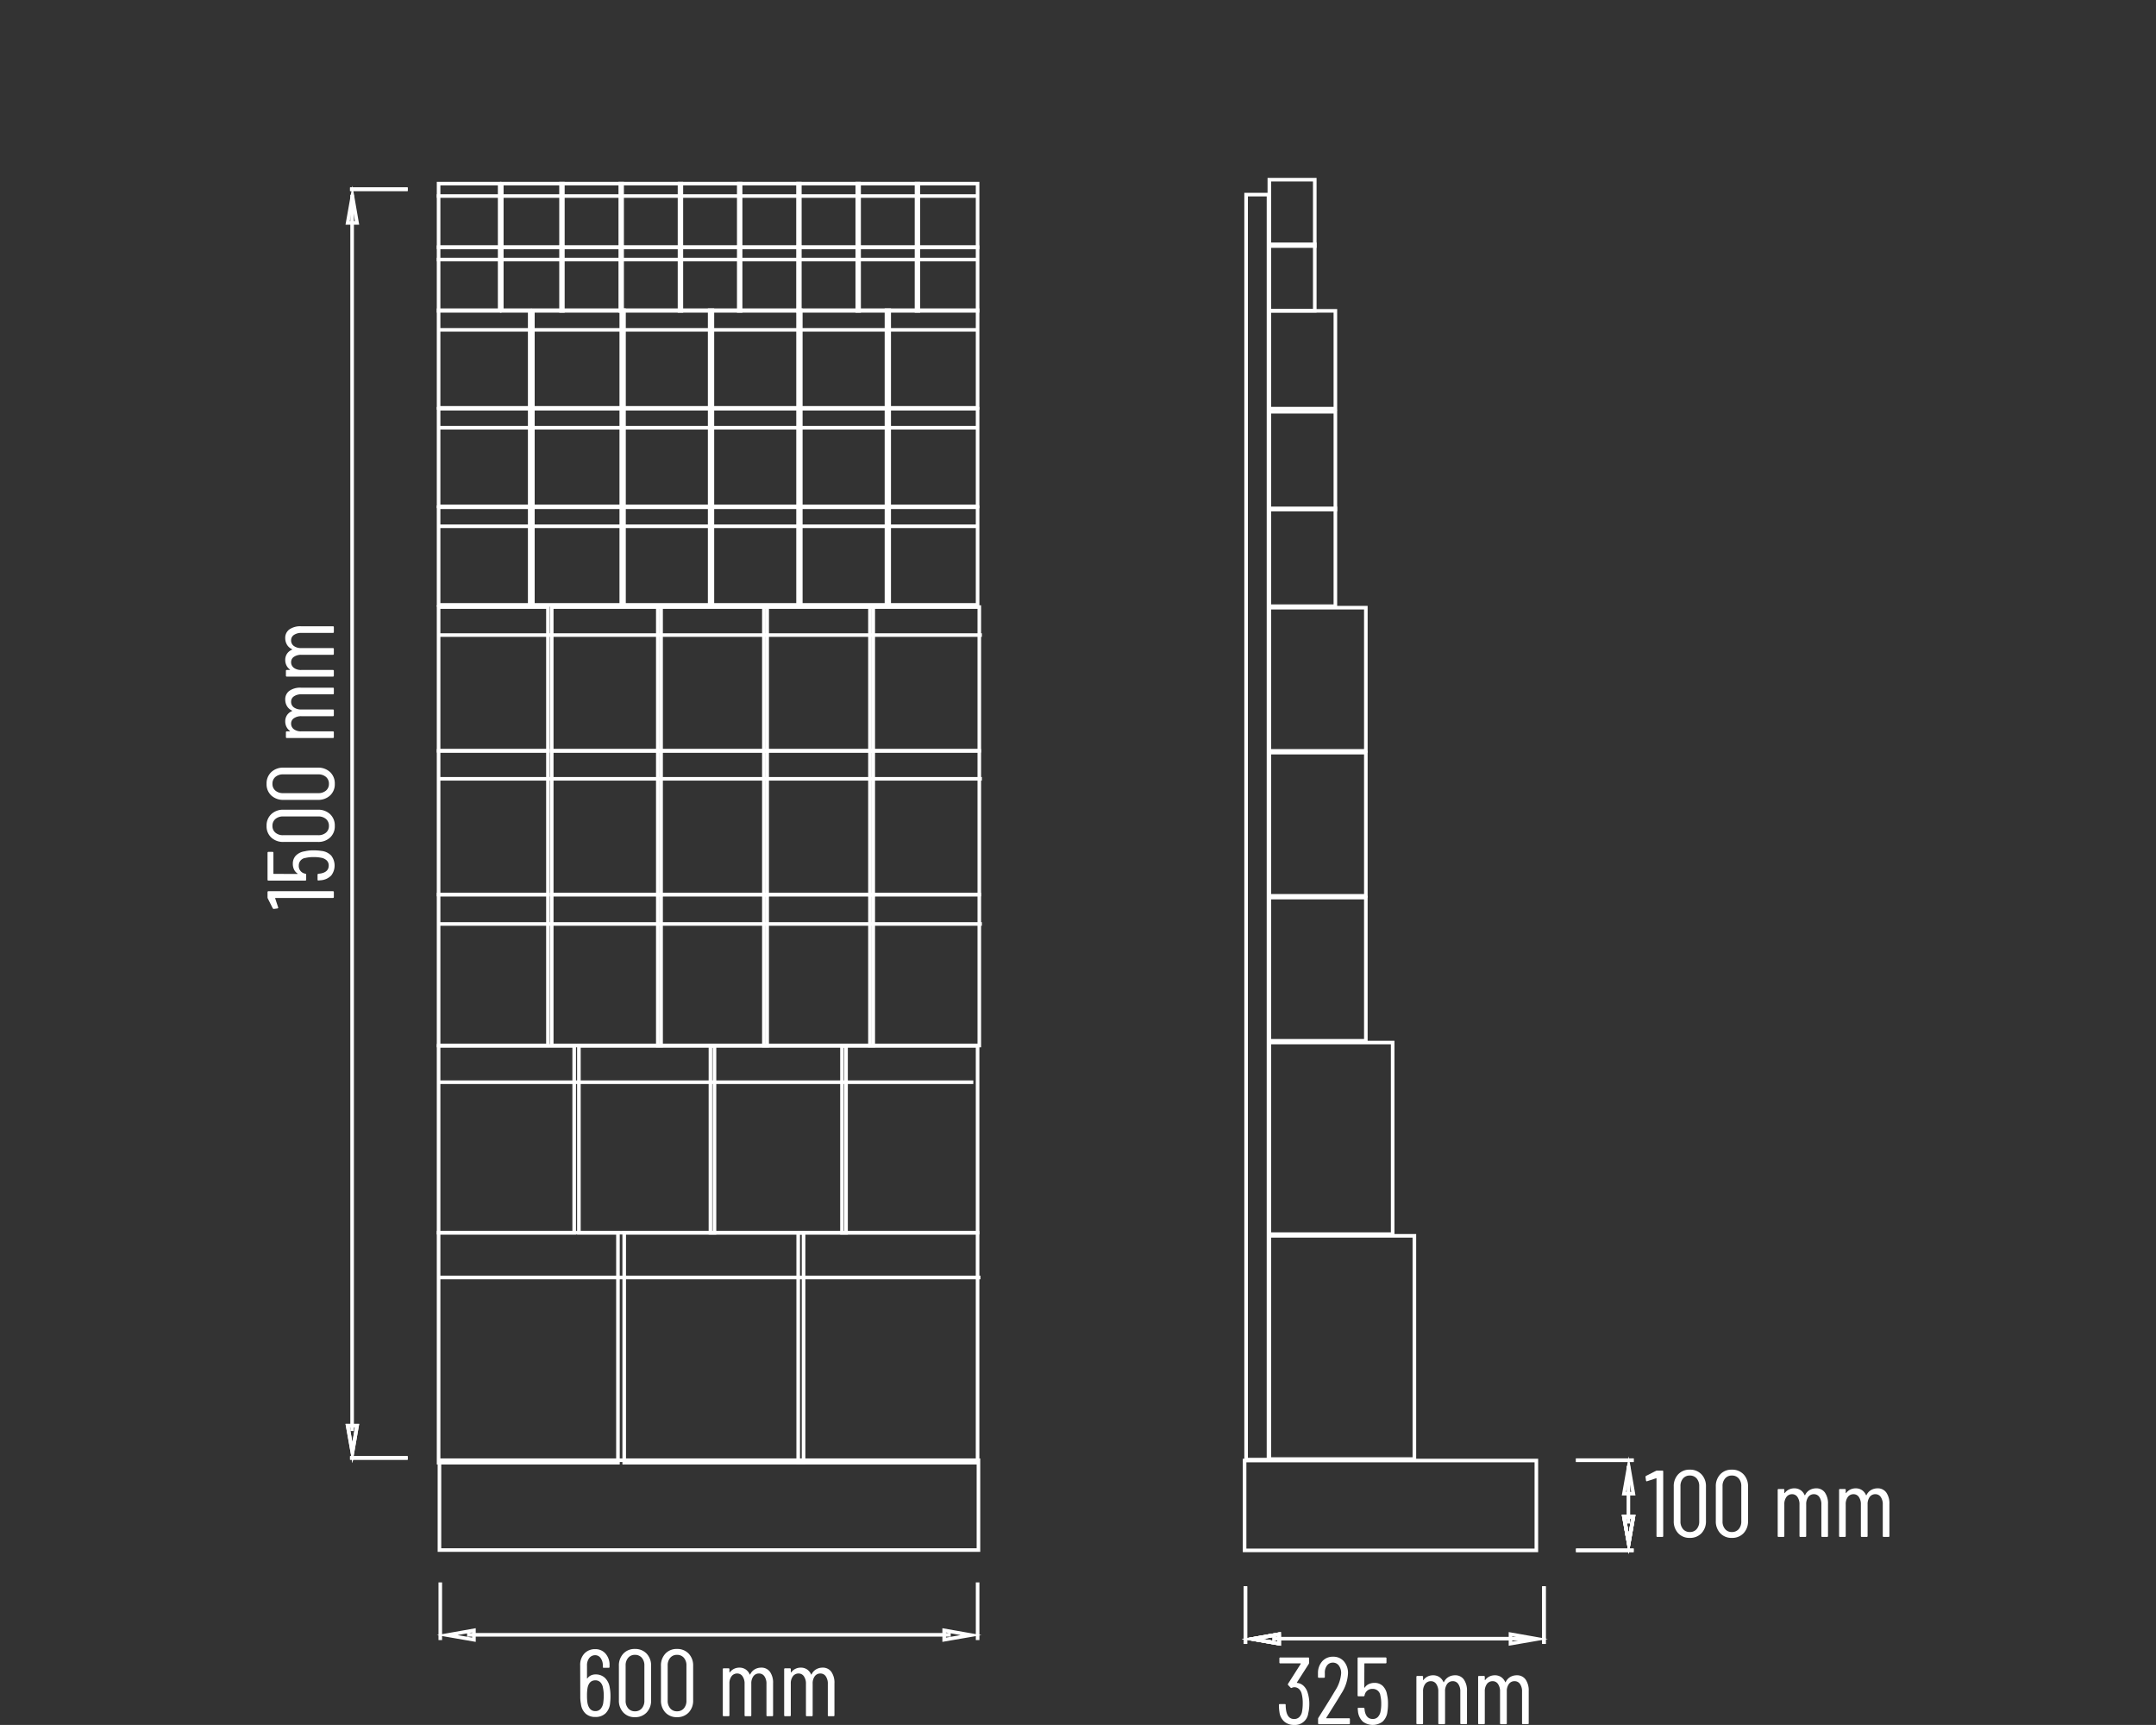<svg id="Layer_1" data-name="Layer 1" xmlns="http://www.w3.org/2000/svg" viewBox="0 0 300 239.994"><rect x="0" y="0" width="300" height="239.994" fill="#333333" stroke="none"/><defs><style>.cls-1,.cls-2,.cls-3{fill:none;}.cls-2,.cls-3{stroke:#fff;stroke-miterlimit:10;stroke-width:0.5px;}.cls-3{stroke-linecap:square;}.cls-4{fill:#fff;}</style></defs><title>99-63157-03-ST</title><line class="cls-1" x2="300"/><line class="cls-2" x1="61.028" y1="73.22" x2="136.028" y2="73.22"/><rect class="cls-2" x="61.028" y="70.575" width="12.679" height="13.585"/><rect class="cls-2" x="74.148" y="70.575" width="12.679" height="13.585"/><rect class="cls-2" x="86.448" y="70.575" width="12.679" height="13.585"/><rect class="cls-2" x="98.748" y="70.575" width="12.68" height="13.585"/><line class="cls-2" x1="61.028" y1="150.569" x2="135.433" y2="150.569"/><rect class="cls-2" x="61.028" y="145.506" width="18.868" height="26"/><rect class="cls-2" x="80.552" y="145.506" width="18.868" height="26"/><rect class="cls-2" x="98.856" y="145.506" width="18.868" height="26"/><rect class="cls-2" x="117.159" y="145.506" width="18.869" height="26"/><line class="cls-2" x1="61.028" y1="177.738" x2="136.428" y2="177.738"/><rect class="cls-2" x="61.028" y="171.506" width="24.958" height="32"/><rect class="cls-2" x="86.855" y="171.506" width="24.958" height="32"/><rect class="cls-2" x="111.067" y="171.506" width="24.958" height="32"/><polygon class="cls-2" points="111.048 70.575 123.728 70.575 123.728 84.16 111.048 84.16 111.048 70.575 111.048 70.575"/><rect class="cls-2" x="123.349" y="70.575" width="12.679" height="13.585"/><line class="cls-2" x1="61.028" y1="128.552" x2="136.628" y2="128.552"/><rect class="cls-2" x="61.028" y="124.462" width="15.215" height="21"/><rect class="cls-2" x="76.772" y="124.462" width="15.215" height="21"/><rect class="cls-2" x="91.532" y="124.462" width="15.215" height="21"/><rect class="cls-2" x="106.292" y="124.462" width="15.216" height="21"/><polygon class="cls-2" points="121.052 124.462 136.268 124.462 136.268 145.462 121.052 145.462 121.052 124.462 121.052 124.462"/><line class="cls-2" x1="61.028" y1="108.357" x2="136.628" y2="108.357"/><rect class="cls-2" x="61.028" y="104.462" width="15.215" height="20"/><rect class="cls-2" x="76.772" y="104.462" width="15.215" height="20"/><rect class="cls-2" x="91.532" y="104.462" width="15.215" height="20"/><rect class="cls-2" x="106.292" y="104.462" width="15.216" height="20"/><polygon class="cls-2" points="121.052 104.462 136.268 104.462 136.268 124.462 121.052 124.462 121.052 104.462 121.052 104.462"/><line class="cls-2" x1="61.028" y1="88.357" x2="136.628" y2="88.357"/><rect class="cls-2" x="61.028" y="84.462" width="15.215" height="20"/><rect class="cls-2" x="76.772" y="84.462" width="15.215" height="20"/><rect class="cls-2" x="91.532" y="84.462" width="15.215" height="20"/><rect class="cls-2" x="106.292" y="84.462" width="15.216" height="20"/><polygon class="cls-2" points="121.052 84.462 136.268 84.462 136.268 104.462 121.052 104.462 121.052 84.462 121.052 84.462"/><line class="cls-2" x1="61.028" y1="59.513" x2="136.028" y2="59.513"/><rect class="cls-2" x="61.028" y="56.867" width="12.679" height="13.585"/><rect class="cls-2" x="74.148" y="56.867" width="12.679" height="13.585"/><rect class="cls-2" x="86.448" y="56.867" width="12.679" height="13.585"/><rect class="cls-2" x="98.748" y="56.867" width="12.68" height="13.585"/><polygon class="cls-2" points="111.048 56.867 123.728 56.867 123.728 70.453 111.048 70.453 111.048 56.867 111.048 56.867"/><rect class="cls-2" x="123.349" y="56.867" width="12.679" height="13.585"/><line class="cls-2" x1="61.028" y1="45.893" x2="136.028" y2="45.893"/><rect class="cls-2" x="61.028" y="43.16" width="12.679" height="13.585"/><rect class="cls-2" x="74.148" y="43.16" width="12.679" height="13.585"/><rect class="cls-2" x="86.448" y="43.16" width="12.679" height="13.585"/><rect class="cls-2" x="98.748" y="43.16" width="12.68" height="13.585"/><polygon class="cls-2" points="111.048 43.16 123.728 43.16 123.728 56.745 111.048 56.745 111.048 43.16 111.048 43.16"/><rect class="cls-2" x="123.349" y="43.16" width="12.679" height="13.585"/><polygon class="cls-2" points="176.625 70.894 185.813 70.894 185.813 57.286 176.625 57.286 176.625 70.894 176.625 70.894"/><polygon class="cls-2" points="176.625 84.34 185.813 84.34 185.813 70.732 176.625 70.732 176.625 84.34 176.625 84.34"/><polygon class="cls-2" points="176.625 104.47 190.053 104.47 190.053 84.545 176.625 84.545 176.625 104.47 176.625 104.47"/><polygon class="cls-2" points="176.625 124.638 190.053 124.638 190.053 104.713 176.625 104.713 176.625 124.638 176.625 124.638"/><polygon class="cls-2" points="176.625 144.807 190.053 144.807 190.053 124.881 176.625 124.881 176.625 144.807 176.625 144.807"/><polygon class="cls-2" points="176.625 171.71 193.785 171.71 193.785 145.05 176.625 145.05 176.625 171.71 176.625 171.71"/><polygon class="cls-2" points="176.625 203 196.805 203 196.805 171.941 176.625 171.941 176.625 203 176.625 203"/><polygon class="cls-2" points="176.625 56.856 185.813 56.856 185.813 43.248 176.625 43.248 176.625 56.856 176.625 56.856"/><polygon class="cls-3" points="176.625 43.227 182.946 43.227 182.946 33.995 176.625 33.995 176.625 43.227 176.625 43.227"/><polygon class="cls-3" points="176.625 34.232 182.946 34.232 182.946 25 176.625 25 176.625 34.232 176.625 34.232"/><line class="cls-3" x1="61.028" y1="36.112" x2="135.774" y2="36.112"/><polygon class="cls-3" points="61.028 34.386 69.526 34.386 69.526 43.248 61.028 43.248 61.028 34.386 61.028 34.386"/><polygon class="cls-3" points="69.822 34.386 78.32 34.386 78.32 43.248 69.822 43.248 69.822 34.386 69.822 34.386"/><polygon class="cls-3" points="78.066 34.386 86.564 34.386 86.564 43.248 78.066 43.248 78.066 34.386 78.066 34.386"/><polygon class="cls-3" points="86.31 34.386 94.808 34.386 94.808 43.248 86.31 43.248 86.31 34.386 86.31 34.386"/><polygon class="cls-3" points="94.553 34.386 103.052 34.386 103.052 43.248 94.553 43.248 94.553 34.386 94.553 34.386"/><polygon class="cls-3" points="102.797 34.386 111.296 34.386 111.296 43.248 102.797 43.248 102.797 34.386 102.797 34.386"/><polygon class="cls-3" points="111.042 34.386 119.54 34.386 119.54 43.248 111.042 43.248 111.042 34.386 111.042 34.386"/><polygon class="cls-3" points="119.286 34.386 127.784 34.386 127.784 43.248 119.286 43.248 119.286 34.386 119.286 34.386"/><polygon class="cls-3" points="127.53 34.386 136.028 34.386 136.028 43.248 127.53 43.248 127.53 34.386 127.53 34.386"/><line class="cls-3" x1="61.028" y1="27.274" x2="135.774" y2="27.274"/><polygon class="cls-3" points="61.028 25.548 69.526 25.548 69.526 34.41 61.028 34.41 61.028 25.548 61.028 25.548"/><polygon class="cls-3" points="69.822 25.548 78.32 25.548 78.32 34.41 69.822 34.41 69.822 25.548 69.822 25.548"/><polygon class="cls-3" points="78.066 25.548 86.564 25.548 86.564 34.41 78.066 34.41 78.066 25.548 78.066 25.548"/><polygon class="cls-3" points="86.31 25.548 94.808 25.548 94.808 34.41 86.31 34.41 86.31 25.548 86.31 25.548"/><polygon class="cls-3" points="94.553 25.548 103.052 25.548 103.052 34.41 94.553 34.41 94.553 25.548 94.553 25.548"/><polygon class="cls-3" points="102.797 25.548 111.296 25.548 111.296 34.41 102.797 34.41 102.797 25.548 102.797 25.548"/><polygon class="cls-3" points="111.042 25.548 119.54 25.548 119.54 34.41 111.042 34.41 111.042 25.548 111.042 25.548"/><polygon class="cls-3" points="119.286 25.548 127.784 25.548 127.784 34.41 119.286 34.41 119.286 25.548 119.286 25.548"/><polygon class="cls-3" points="127.53 25.548 136.028 25.548 136.028 34.41 127.53 34.41 127.53 25.548 127.53 25.548"/><path class="cls-2" d="M136.264,225.16v8.024m74.768-8.024v8.024m-71.039-.734h67.296m-66.342-.62v1.308l-3.729-.646Zm0,0v1.308l-3.729-.646,3.729-.662Zm65.431,0v1.308l3.744-.646Zm4.655.458h0M136.264,225.16v8.024M211.032,225.16v8.024m-71.039-.734h67.296m-66.342-.62v1.308l-3.729-.646Zm0,0v1.308l-3.729-.646,3.729-.662Zm65.431,0v1.308l3.744-.646Zm4.655.458h0" transform="translate(-75 -5)"/><line class="cls-2" x1="48.705" y1="26.328" x2="56.729" y2="26.328"/><line class="cls-2" x1="48.705" y1="202.842" x2="56.729" y2="202.842"/><polygon class="cls-2" points="48.375 31.01 49.683 31.01 49.037 27.281 48.375 31.01"/><polygon class="cls-2" points="48.375 198.355 49.683 198.355 49.037 202.099 48.375 198.355"/><line class="cls-2" x1="48.705" y1="26.328" x2="56.729" y2="26.328"/><line class="cls-2" x1="48.705" y1="202.842" x2="56.729" y2="202.842"/><line class="cls-2" x1="48.995" y1="27.094" x2="48.995" y2="199.094"/><polygon class="cls-2" points="48.375 198.355 49.683 198.355 49.037 202.099 48.375 198.355"/><path class="cls-4" d="M159.946,240.972a7.775,7.775,0,0,1-.053.975,2.233,2.233,0,0,1-.639,1.436,1.985,1.985,0,0,1-1.416.5,1.962,1.962,0,0,1-1.344-.461,2.141,2.141,0,0,1-.659-1.357,4.969,4.969,0,0,1-.092-1.041l-.013-4.323a2.29,2.29,0,0,1,.58-1.641,2.007,2.007,0,0,1,1.529-.613,1.827,1.827,0,0,1,1.416.619,2.342,2.342,0,0,1,.561,1.634v.211a.117.117,0,0,1-.132.132h-.672a.116.116,0,0,1-.132-.132v-.185a1.67,1.67,0,0,0-.303-1.035.898.898,0,0,0-.738-.402,1.025,1.025,0,0,0-.844.395,1.615,1.615,0,0,0-.316,1.041v1.766a.03.03,0,0,0,.02.033c.013.004.028-.002.046-.02a1.202,1.202,0,0,1,.475-.402,1.479,1.479,0,0,1,.646-.139,1.839,1.839,0,0,1,1.318.488,2.331,2.331,0,0,1,.659,1.345A6.012,6.012,0,0,1,159.946,240.972Zm-.936-.066a5.181,5.181,0,0,0-.118-1.133,1.377,1.377,0,0,0-.376-.739.961.961,0,0,0-.678-.25q-.857,0-1.08,1.041a6.039,6.039,0,0,0-.079,1.081,6.677,6.677,0,0,0,.066,1.028q.224,1.133,1.094,1.133a.955.955,0,0,0,.731-.303,1.661,1.661,0,0,0,.375-.897,7.73,7.73,0,0,0,.066-.962Z" transform="translate(-75 -5)"/><path class="cls-4" d="M161.731,243.258a2.39,2.39,0,0,1-.614-1.707v-4.77a2.39,2.39,0,0,1,.614-1.707,2.108,2.108,0,0,1,1.614-.653,2.148,2.148,0,0,1,1.634.653,2.378,2.378,0,0,1,.619,1.707v4.77a2.378,2.378,0,0,1-.619,1.707,2.15,2.15,0,0,1-1.634.652A2.11,2.11,0,0,1,161.731,243.258Zm2.576-.573a1.586,1.586,0,0,0,.356-1.08v-4.876a1.587,1.587,0,0,0-.356-1.081,1.213,1.213,0,0,0-.962-.408,1.183,1.183,0,0,0-.935.408,1.587,1.587,0,0,0-.356,1.081v4.876a1.586,1.586,0,0,0,.356,1.08,1.181,1.181,0,0,0,.935.409,1.211,1.211,0,0,0,.962-.409Z" transform="translate(-75 -5)"/><path class="cls-4" d="M167.583,243.258a2.39,2.39,0,0,1-.613-1.707v-4.77a2.39,2.39,0,0,1,.613-1.707,2.108,2.108,0,0,1,1.614-.653,2.148,2.148,0,0,1,1.634.653,2.378,2.378,0,0,1,.619,1.707v4.77a2.378,2.378,0,0,1-.619,1.707,2.15,2.15,0,0,1-1.634.652A2.11,2.11,0,0,1,167.583,243.258Zm2.576-.573a1.586,1.586,0,0,0,.356-1.08v-4.876a1.587,1.587,0,0,0-.356-1.081,1.213,1.213,0,0,0-.962-.408,1.183,1.183,0,0,0-.935.408,1.587,1.587,0,0,0-.356,1.081v4.876a1.586,1.586,0,0,0,.356,1.08,1.181,1.181,0,0,0,.935.409,1.211,1.211,0,0,0,.962-.409Z" transform="translate(-75 -5)"/><path class="cls-4" d="M182.137,237.598a2.628,2.628,0,0,1,.435,1.608v4.441a.117.117,0,0,1-.132.132h-.658a.116.116,0,0,1-.132-.132v-4.362a1.769,1.769,0,0,0-.284-1.061.88.88,0,0,0-.744-.389.938.938,0,0,0-.791.383,1.681,1.681,0,0,0-.29,1.041v4.388a.116.116,0,0,1-.132.132h-.672a.116.116,0,0,1-.132-.132v-4.362a1.764,1.764,0,0,0-.284-1.061.868.868,0,0,0-.731-.389.956.956,0,0,0-.797.383,1.659,1.659,0,0,0-.296,1.041v4.388a.117.117,0,0,1-.132.132h-.658a.117.117,0,0,1-.132-.132v-6.404a.117.117,0,0,1,.132-.132h.658a.117.117,0,0,1,.132.132v.408c0,.018.006.029.019.033.014.005.029-.002.046-.019a1.564,1.564,0,0,1,.593-.488,1.704,1.704,0,0,1,.725-.159,1.542,1.542,0,0,1,.869.244,1.56,1.56,0,0,1,.567.692.042.042,0,0,0,.039.026c.018,0,.031-.014.04-.039a1.562,1.562,0,0,1,.646-.698,1.781,1.781,0,0,1,.869-.224A1.443,1.443,0,0,1,182.137,237.598Z" transform="translate(-75 -5)"/><path class="cls-4" d="M190.676,237.598a2.628,2.628,0,0,1,.435,1.608v4.441a.117.117,0,0,1-.132.132h-.658a.116.116,0,0,1-.132-.132v-4.362a1.77,1.77,0,0,0-.284-1.061.88.88,0,0,0-.744-.389.938.938,0,0,0-.791.383,1.681,1.681,0,0,0-.29,1.041v4.388a.116.116,0,0,1-.132.132h-.672a.116.116,0,0,1-.132-.132v-4.362a1.764,1.764,0,0,0-.284-1.061.868.868,0,0,0-.731-.389.956.956,0,0,0-.797.383,1.659,1.659,0,0,0-.296,1.041v4.388a.117.117,0,0,1-.132.132h-.658a.117.117,0,0,1-.132-.132v-6.404a.117.117,0,0,1,.1-.132h0a.117.117,0,0,1,.033,0h.658a.117.117,0,0,1,.132.132v.408c0,.018.006.029.019.033.014.005.029-.002.046-.019a1.564,1.564,0,0,1,.593-.488,1.704,1.704,0,0,1,.725-.159,1.542,1.542,0,0,1,.869.244,1.56,1.56,0,0,1,.567.692.042.042,0,0,0,.039.026c.018,0,.031-.014.04-.039a1.561,1.561,0,0,1,.646-.698,1.78,1.78,0,0,1,.869-.224A1.442,1.442,0,0,1,190.676,237.598Z" transform="translate(-75 -5)"/><rect class="cls-2" x="61.148" y="203.16" width="75" height="12.5"/><rect class="cls-2" x="173.393" y="27.076" width="3.115" height="176"/><line class="cls-2" x1="173.296" y1="220.699" x2="173.296" y2="228.723"/><line class="cls-2" x1="214.835" y1="220.699" x2="214.835" y2="228.723"/><line class="cls-2" x1="177.025" y1="227.989" x2="213.025" y2="227.989"/><polygon class="cls-2" points="177.979 227.369 177.979 228.676 174.249 228.03 177.979 227.369"/><polygon class="cls-2" points="177.979 227.369 177.979 228.676 174.249 228.03 177.979 227.369 177.979 227.369"/><polygon class="cls-2" points="210.18 227.369 210.18 228.676 213.924 228.03 210.18 227.369"/><line class="cls-2" x1="214.835" y1="227.827" x2="214.835" y2="227.827"/><line class="cls-2" x1="173.296" y1="220.699" x2="173.296" y2="228.723"/><line class="cls-2" x1="214.835" y1="220.699" x2="214.835" y2="228.723"/><polygon class="cls-2" points="177.979 227.368 177.979 228.676 174.25 228.03 177.979 227.368"/><polygon class="cls-2" points="177.979 227.368 177.979 228.676 174.25 228.03 177.979 227.369 177.979 227.368"/><line class="cls-2" x1="214.835" y1="227.827" x2="214.835" y2="227.827"/><rect class="cls-2" x="173.18" y="203.204" width="40.6" height="12.5"/><path class="cls-4" d="M257.187,242.073a5.307,5.307,0,0,1-.147,1.286,1.853,1.853,0,0,1-1.961,1.631,2.023,2.023,0,0,1-1.372-.464,2.065,2.065,0,0,1-.67-1.285,6.089,6.089,0,0,1-.079-1.021.117.117,0,0,1,.133-.133h.675a.117.117,0,0,1,.133.133,4.282,4.282,0,0,0,.08.862q.225,1.087,1.1,1.087a.99.99,0,0,0,.689-.252,1.41,1.41,0,0,0,.397-.729,6.33,6.33,0,0,0,.107-1.193,5.121,5.121,0,0,0-.16-1.392,1.322,1.322,0,0,0-.397-.643.97.97,0,0,0-.637-.218.821.821,0,0,0-.305.079c-.08.044-.141.04-.186-.013l-.344-.358a.16.16,0,0,1-.014-.186l1.764-2.771c.009-.009.009-.022,0-.039a.044.044,0,0,0-.04-.026H253.156a.117.117,0,0,1-.133-.133v-.557a.117.117,0,0,1,.133-.133h3.871a.117.117,0,0,1,.133.1.116.116,0,0,1,0,.033v.596a.423.423,0,0,1-.053.173l-1.644,2.572a.062.062,0,0,0-.006.046.031.031,0,0,0,.033.02,1.509,1.509,0,0,1,.921.43,2.168,2.168,0,0,1,.563.988A5.041,5.041,0,0,1,257.187,242.073Z" transform="translate(-75 -5)"/><path class="cls-4" d="M259.545,244.041a.045.045,0,0,0,.04.02h3.116a.117.117,0,0,1,.133.1.116.116,0,0,1,0,.033v.557a.117.117,0,0,1-.133.133h-4.163a.117.117,0,0,1-.132-.133V244.154a.265.265,0,0,1,.053-.172c.273-.433.428-.681.464-.742q1.167-1.843,1.843-2.996a5.135,5.135,0,0,0,.848-2.412,1.749,1.749,0,0,0-.318-1.1,1.004,1.004,0,0,0-.835-.411.983.983,0,0,0-.816.404,1.651,1.651,0,0,0-.298,1.068v.504a.117.117,0,0,1-.133.132h-.689a.117.117,0,0,1-.133-.132v-.53a2.428,2.428,0,0,1,.603-1.644,1.958,1.958,0,0,1,1.505-.623,1.91,1.91,0,0,1,1.498.643,2.455,2.455,0,0,1,.57,1.691,5.599,5.599,0,0,1-.941,2.81q-.477.808-1.34,2.174l-.742,1.18A.049.049,0,0,0,259.545,244.041Z" transform="translate(-75 -5)"/><path class="cls-4" d="M268.135,242.059a6.958,6.958,0,0,1-.08,1.1,2.187,2.187,0,0,1-.656,1.359,2.285,2.285,0,0,1-2.77.006,2.252,2.252,0,0,1-.67-1.392l-.039-.398v-.026c0-.071.039-.106.119-.106h.676a.131.131,0,0,1,.145.115v0a.132.132,0,0,1,.001.017l.04.318q.212,1.113,1.113,1.113a.964.964,0,0,0,.702-.272,1.495,1.495,0,0,0,.385-.789,5.101,5.101,0,0,0,.093-1.06,4.741,4.741,0,0,0-.12-1.14,1.05,1.05,0,0,0-1.06-.928,1.076,1.076,0,0,0-1.14.915.148.148,0,0,1-.146.119h-.689a.117.117,0,0,1-.133-.1.116.116,0,0,1,0-.033v-5.143a.117.117,0,0,1,.133-.133h3.752a.118.118,0,0,1,.133.133v.557a.118.118,0,0,1-.133.133h-2.89a.047.047,0,0,0-.053.053l-.014,3.288a.045.045,0,0,0,.021.039c.013.009.028.005.046-.013a1.363,1.363,0,0,1,.563-.484,1.825,1.825,0,0,1,.789-.166,1.615,1.615,0,0,1,1.153.424,2.15,2.15,0,0,1,.597,1.22A5.007,5.007,0,0,1,268.135,242.059Z" transform="translate(-75 -5)"/><path class="cls-4" d="M278.688,238.666a2.646,2.646,0,0,1,.437,1.617v4.467a.117.117,0,0,1-.132.133h-.663a.117.117,0,0,1-.133-.1.116.116,0,0,1,0-.033V240.363a1.781,1.781,0,0,0-.285-1.068.884.884,0,0,0-.749-.391.943.943,0,0,0-.795.385,1.688,1.688,0,0,0-.292,1.047v4.415a.117.117,0,0,1-.133.133h-.675a.117.117,0,0,1-.133-.099v0a.116.116,0,0,1,0-.033V240.363a1.781,1.781,0,0,0-.285-1.068.875.875,0,0,0-.736-.391.964.964,0,0,0-.803.385,1.668,1.668,0,0,0-.298,1.047v4.415a.117.117,0,0,1-.133.133h-.663a.117.117,0,0,1-.132-.133v-6.443a.116.116,0,0,1,.132-.132h.663a.117.117,0,0,1,.133.132v.411a.031.031,0,0,0,.019.033c.013.004.029-.002.046-.02a1.58,1.58,0,0,1,.597-.491,1.723,1.723,0,0,1,.729-.159,1.551,1.551,0,0,1,.875.245,1.575,1.575,0,0,1,.57.696.043.043,0,0,0,.04.027c.018,0,.031-.013.04-.04a1.578,1.578,0,0,1,.649-.703,1.794,1.794,0,0,1,.875-.225A1.45,1.45,0,0,1,278.688,238.666Z" transform="translate(-75 -5)"/><path class="cls-4" d="M287.279,238.666a2.646,2.646,0,0,1,.437,1.617v4.467a.117.117,0,0,1-.132.133H286.921a.117.117,0,0,1-.133-.1.119.119,0,0,1,0-.033V240.363a1.781,1.781,0,0,0-.285-1.068.884.884,0,0,0-.749-.391.943.943,0,0,0-.795.385,1.688,1.688,0,0,0-.292,1.047v4.415a.117.117,0,0,1-.133.133h-.675a.117.117,0,0,1-.133-.133V240.363a1.78,1.78,0,0,0-.285-1.068.875.875,0,0,0-.736-.391.964.964,0,0,0-.803.385,1.668,1.668,0,0,0-.298,1.047v4.415a.117.117,0,0,1-.133.133h-.663a.117.117,0,0,1-.132-.133v-6.443a.116.116,0,0,1,.132-.132h.663a.117.117,0,0,1,.133.132v.411a.031.031,0,0,0,.019.033c.013.004.029-.002.046-.02a1.58,1.58,0,0,1,.597-.491,1.723,1.723,0,0,1,.729-.159,1.55,1.55,0,0,1,.875.245,1.576,1.576,0,0,1,.57.696.043.043,0,0,0,.04.027c.018,0,.031-.013.04-.04a1.578,1.578,0,0,1,.649-.703,1.794,1.794,0,0,1,.875-.225A1.45,1.45,0,0,1,287.279,238.666Z" transform="translate(-75 -5)"/><line class="cls-2" x1="219.296" y1="215.699" x2="227.32" y2="215.699"/><line class="cls-2" x1="219.296" y1="203.16" x2="227.32" y2="203.16"/><line class="cls-2" x1="226.586" y1="211.97" x2="226.586" y2="203.97"/><polygon class="cls-2" points="225.966 211.016 227.274 211.016 226.628 214.746 225.966 211.016"/><polygon class="cls-2" points="225.966 211.016 227.274 211.016 226.628 214.746 225.966 211.016 225.966 211.016"/><polygon class="cls-2" points="225.966 207.815 227.274 207.815 226.628 204.071 225.966 207.815"/><line class="cls-2" x1="226.424" y1="203.16" x2="226.424" y2="203.16"/><line class="cls-2" x1="219.296" y1="215.699" x2="227.32" y2="215.699"/><line class="cls-2" x1="219.296" y1="203.16" x2="227.32" y2="203.16"/><polygon class="cls-2" points="225.966 211.016 227.274 211.016 226.628 214.746 225.966 211.016"/><polygon class="cls-2" points="225.966 211.016 227.274 211.016 226.628 214.746 225.966 211.016 225.966 211.016"/><line class="cls-2" x1="226.424" y1="203.16" x2="226.424" y2="203.16"/><path class="cls-4" d="M305.588,209.606h.712a.117.117,0,0,1,.132.099.118.118,0,0,1,0,.033v8.965a.117.117,0,0,1-.132.132h-.673a.117.117,0,0,1-.132-.132V210.714a.043.043,0,0,0-.065-.04l-1.239.409-.04.013q-.092,0-.119-.119l-.065-.487v-.027c0-.044.03-.088.092-.132l1.358-.686A.384.384,0,0,1,305.588,209.606Z" transform="translate(-75 -5)"/><path class="cls-4" d="M308.509,218.315a2.393,2.393,0,0,1-.613-1.708v-4.772a2.391,2.391,0,0,1,.613-1.707,2.112,2.112,0,0,1,1.616-.652,2.147,2.147,0,0,1,1.634.652,2.377,2.377,0,0,1,.62,1.707v4.772a2.38,2.38,0,0,1-.62,1.708,2.151,2.151,0,0,1-1.634.652A2.115,2.115,0,0,1,308.509,218.315Zm2.578-.574a1.589,1.589,0,0,0,.355-1.081v-4.877a1.589,1.589,0,0,0-.355-1.081,1.213,1.213,0,0,0-.962-.409,1.181,1.181,0,0,0-.937.409,1.589,1.589,0,0,0-.356,1.081v4.877a1.589,1.589,0,0,0,.356,1.081,1.181,1.181,0,0,0,.937.409A1.213,1.213,0,0,0,311.087,217.741Z" transform="translate(-75 -5)"/><path class="cls-4" d="M314.363,218.315a2.393,2.393,0,0,1-.613-1.708v-4.772a2.391,2.391,0,0,1,.613-1.707,2.112,2.112,0,0,1,1.616-.652,2.147,2.147,0,0,1,1.634.652,2.377,2.377,0,0,1,.62,1.707v4.772a2.38,2.38,0,0,1-.62,1.708,2.151,2.151,0,0,1-1.634.652A2.116,2.116,0,0,1,314.363,218.315Zm2.578-.574a1.589,1.589,0,0,0,.355-1.081v-4.877a1.589,1.589,0,0,0-.355-1.081,1.213,1.213,0,0,0-.962-.409,1.181,1.181,0,0,0-.937.409,1.589,1.589,0,0,0-.356,1.081v4.877a1.589,1.589,0,0,0,.356,1.081,1.181,1.181,0,0,0,.937.409,1.213,1.213,0,0,0,.962-.409Z" transform="translate(-75 -5)"/><path class="cls-4" d="M328.925,212.652a2.633,2.633,0,0,1,.435,1.608v4.443a.116.116,0,0,1-.131.132H328.569a.117.117,0,0,1-.132-.132v-4.364a1.767,1.767,0,0,0-.283-1.061.878.878,0,0,0-.745-.389.939.939,0,0,0-.791.382,1.682,1.682,0,0,0-.291,1.042v4.39a.117.117,0,0,1-.132.132H325.524a.117.117,0,0,1-.132-.099.118.118,0,0,1,0-.033v-4.364a1.767,1.767,0,0,0-.283-1.061.87.87,0,0,0-.732-.389.96.96,0,0,0-.798.382,1.663,1.663,0,0,0-.296,1.042v4.39a.117.117,0,0,1-.132.132h-.66a.116.116,0,0,1-.131-.132v-6.407a.116.116,0,0,1,.131-.132h.66a.117.117,0,0,1,.132.099.118.118,0,0,1,0,.033v.409c0,.018.006.029.019.033s.029-.002.046-.02a1.573,1.573,0,0,1,.593-.487,1.698,1.698,0,0,1,.725-.159,1.538,1.538,0,0,1,.87.245,1.555,1.555,0,0,1,.567.692.043.043,0,0,0,.04.026c.018,0,.031-.013.04-.04a1.577,1.577,0,0,1,.646-.698,1.785,1.785,0,0,1,.87-.224A1.444,1.444,0,0,1,328.925,212.652Z" transform="translate(-75 -5)"/><path class="cls-4" d="M337.469,212.652a2.633,2.633,0,0,1,.435,1.608v4.443a.116.116,0,0,1-.131.132h-.66a.117.117,0,0,1-.132-.099v0a.118.118,0,0,1,0-.033v-4.364a1.767,1.767,0,0,0-.283-1.061.878.878,0,0,0-.745-.389.939.939,0,0,0-.791.382,1.682,1.682,0,0,0-.291,1.042v4.39a.117.117,0,0,1-.132.132h-.672a.117.117,0,0,1-.132-.132v-4.364a1.767,1.767,0,0,0-.283-1.061.87.87,0,0,0-.732-.389.96.96,0,0,0-.798.382,1.663,1.663,0,0,0-.296,1.042v4.39a.117.117,0,0,1-.132.132h-.66a.116.116,0,0,1-.131-.132v-6.407a.116.116,0,0,1,.131-.132h.66a.117.117,0,0,1,.132.099.118.118,0,0,1,0,.033v.409c0,.018.006.029.019.033s.029-.002.046-.02a1.573,1.573,0,0,1,.593-.487,1.698,1.698,0,0,1,.725-.159,1.538,1.538,0,0,1,.87.245,1.555,1.555,0,0,1,.567.692.043.043,0,0,0,.04.026c.018,0,.031-.013.04-.04a1.577,1.577,0,0,1,.646-.698,1.785,1.785,0,0,1,.87-.224A1.444,1.444,0,0,1,337.469,212.652Z" transform="translate(-75 -5)"/><path class="cls-4" d="M112.226,129.839v-.712a.117.117,0,0,1,.132-.132h8.964a.117.117,0,0,1,.132.132v.673a.117.117,0,0,1-.132.132h-7.989a.046.046,0,0,0-.04.019.044.044,0,0,0,0,.046l.409,1.239.013.04c0,.061-.04.101-.119.119l-.488.065h-.026c-.044,0-.087-.03-.132-.092l-.685-1.358A.369.369,0,0,1,112.226,129.839Z" transform="translate(-75 -5)"/><path class="cls-4" d="M118.646,123.312a6.918,6.918,0,0,1,1.094.079,2.175,2.175,0,0,1,1.351.652,2.273,2.273,0,0,1,.006,2.755,2.24,2.24,0,0,1-1.384.666l-.395.039h-.026c-.07,0-.106-.039-.106-.118v-.673a.13.13,0,0,1,.132-.145l.316-.04q1.107-.211,1.107-1.107a.959.959,0,0,0-.27-.698,1.486,1.486,0,0,0-.784-.383,5.073,5.073,0,0,0-1.055-.092,4.713,4.713,0,0,0-1.134.119,1.044,1.044,0,0,0-.923,1.055,1.07,1.07,0,0,0,.91,1.134.147.147,0,0,1,.119.145v.686a.117.117,0,0,1-.132.132H112.358a.117.117,0,0,1-.132-.132v-3.731a.117.117,0,0,1,.132-.132h.554a.117.117,0,0,1,.132.132v2.874a.046.046,0,0,0,.053.053l3.269.014a.044.044,0,0,0,.039-.02c.009-.013.005-.028-.013-.046a1.356,1.356,0,0,1-.481-.56,1.815,1.815,0,0,1-.165-.784,1.606,1.606,0,0,1,.422-1.147,2.139,2.139,0,0,1,1.213-.593A4.981,4.981,0,0,1,118.646,123.312Z" transform="translate(-75 -5)"/><path class="cls-4" d="M120.933,121.526a2.391,2.391,0,0,1-1.707.613h-4.773a2.392,2.392,0,0,1-1.707-.613,2.114,2.114,0,0,1-.653-1.616,2.149,2.149,0,0,1,.653-1.634,2.378,2.378,0,0,1,1.707-.62h4.773a2.377,2.377,0,0,1,1.707.62,2.149,2.149,0,0,1,.653,1.634A2.114,2.114,0,0,1,120.933,121.526Zm-.573-2.578a1.586,1.586,0,0,0-1.081-.355h-4.878a1.587,1.587,0,0,0-1.081.355,1.213,1.213,0,0,0-.409.962,1.181,1.181,0,0,0,.409.937,1.588,1.588,0,0,0,1.081.356h4.878a1.587,1.587,0,0,0,1.081-.356,1.181,1.181,0,0,0,.409-.937A1.213,1.213,0,0,0,120.36,118.948Z" transform="translate(-75 -5)"/><path class="cls-4" d="M120.933,115.673a2.391,2.391,0,0,1-1.707.613h-4.773a2.392,2.392,0,0,1-1.707-.613,2.114,2.114,0,0,1-.653-1.616,2.149,2.149,0,0,1,.653-1.634,2.378,2.378,0,0,1,1.707-.62h4.773a2.377,2.377,0,0,1,1.707.62,2.149,2.149,0,0,1,.653,1.634A2.114,2.114,0,0,1,120.933,115.673Zm-.573-2.578a1.586,1.586,0,0,0-1.081-.355h-4.878a1.587,1.587,0,0,0-1.081.355,1.213,1.213,0,0,0-.409.962,1.181,1.181,0,0,0,.409.937,1.588,1.588,0,0,0,1.081.356h4.878a1.587,1.587,0,0,0,1.081-.356,1.181,1.181,0,0,0,.409-.937,1.213,1.213,0,0,0-.409-.962Z" transform="translate(-75 -5)"/><path class="cls-4" d="M115.271,101.111a2.631,2.631,0,0,1,1.608-.434h4.443a.116.116,0,0,1,.132.131v.66a.117.117,0,0,1-.132.132H116.959a1.771,1.771,0,0,0-1.062.283.879.879,0,0,0-.389.745.938.938,0,0,0,.382.791,1.679,1.679,0,0,0,1.041.291h4.39a.117.117,0,0,1,.132.132v.672a.117.117,0,0,1-.132.132H116.959a1.771,1.771,0,0,0-1.062.283.871.871,0,0,0-.389.732.959.959,0,0,0,.382.798,1.659,1.659,0,0,0,1.041.296h4.39a.117.117,0,0,1,.132.132v.66a.116.116,0,0,1-.132.131h-6.407a.116.116,0,0,1-.131-.131v-.66a.116.116,0,0,1,.131-.132h.409a.031.031,0,0,0,.033-.019c.004-.013-.002-.029-.02-.046a1.571,1.571,0,0,1-.488-.593,1.714,1.714,0,0,1-.158-.725,1.542,1.542,0,0,1,.244-.87,1.567,1.567,0,0,1,.692-.566.043.043,0,0,0,.027-.04c0-.018-.013-.031-.04-.04a1.569,1.569,0,0,1-.699-.646,1.784,1.784,0,0,1-.224-.87A1.442,1.442,0,0,1,115.271,101.111Z" transform="translate(-75 -5)"/><path class="cls-4" d="M115.271,92.568a2.632,2.632,0,0,1,1.608-.434h4.443a.116.116,0,0,1,.132.131v.66a.117.117,0,0,1-.132.132H116.959a1.771,1.771,0,0,0-1.062.283.879.879,0,0,0-.389.745.938.938,0,0,0,.382.791,1.679,1.679,0,0,0,1.041.291h4.39a.117.117,0,0,1,.132.132v.672a.117.117,0,0,1-.132.132H116.959a1.771,1.771,0,0,0-1.062.283.871.871,0,0,0-.389.732.959.959,0,0,0,.382.798,1.659,1.659,0,0,0,1.041.296h4.39a.117.117,0,0,1,.132.132v.66a.116.116,0,0,1-.132.131h-6.407a.116.116,0,0,1-.131-.131v-.66a.116.116,0,0,1,.131-.132h.409a.031.031,0,0,0,.033-.019c.004-.013-.002-.029-.02-.046a1.571,1.571,0,0,1-.488-.593,1.714,1.714,0,0,1-.158-.725,1.542,1.542,0,0,1,.244-.87,1.567,1.567,0,0,1,.692-.566.043.043,0,0,0,.027-.04c0-.018-.013-.031-.04-.04a1.57,1.57,0,0,1-.699-.646,1.784,1.784,0,0,1-.224-.87A1.442,1.442,0,0,1,115.271,92.568Z" transform="translate(-75 -5)"/></svg>